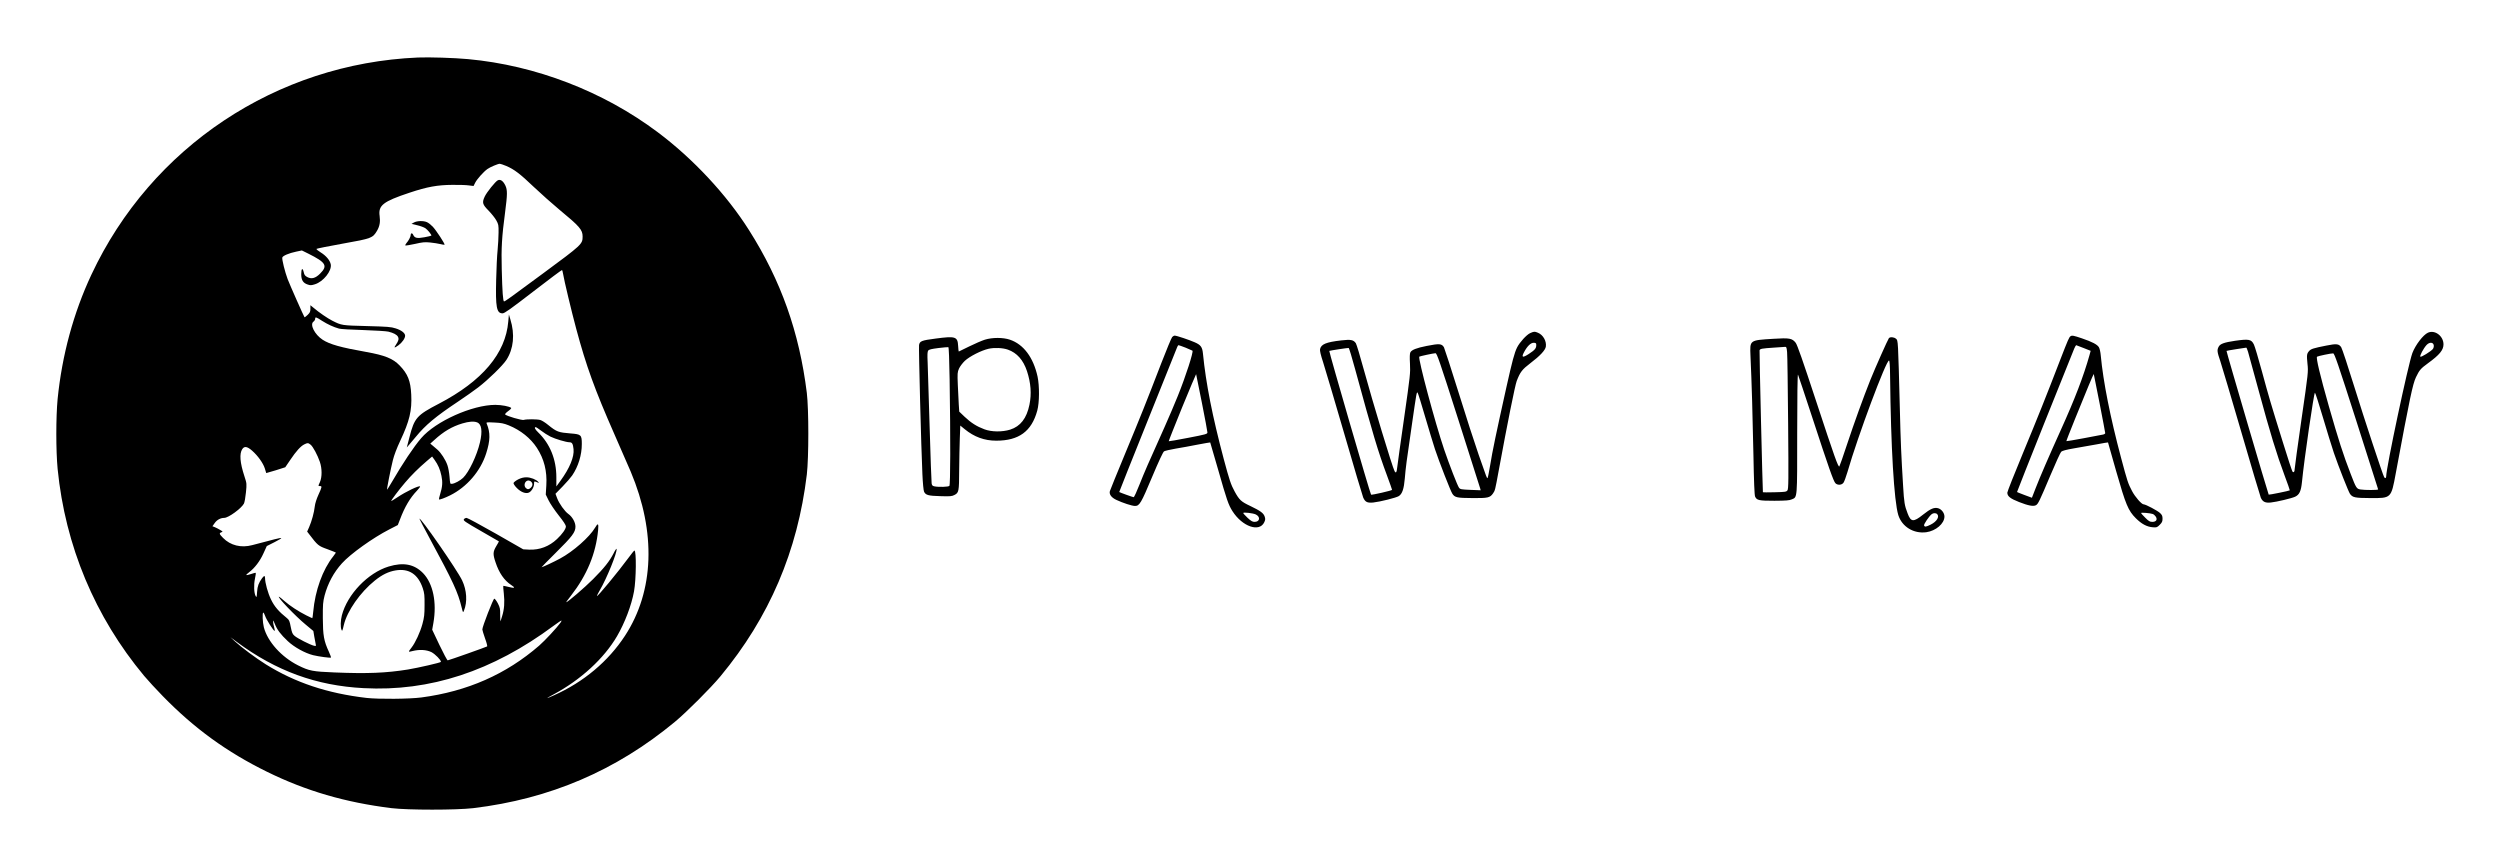 <svg viewBox="0 0 3141 1087" height="109" width="314" xmlns="http://www.w3.org/2000/svg" version="1.0"><path d="M525 70.6C347.4 78.2 189.9 183 114.8 343.5c-22.5 48-36.9 101.3-42.4 156-2.2 22.9-2.2 65.1 0 88 9.6 96.6 46.8 185.7 108.7 260 4.6 5.5 15.1 16.9 23.4 25.4 39.6 40.6 80.5 70.3 131 95.1 49 24.1 98.4 38.5 156.5 45.7 20.8 2.5 81 2.5 102.5 0 96.4-11.6 179.4-47.1 253.5-108.5 14.8-12.3 44.9-42.4 57.2-57.2 61.4-74.1 96.9-157.1 108.5-253.5 2.5-21.5 2.5-81.7 0-102.5-9.5-76.4-32.4-141-72.5-204.3-28.2-44.7-70.4-90-114.9-123.3-68.4-51.3-153.4-84-238.3-91.8-17.4-1.6-48.7-2.6-63-2zm111 136.2c10.2 4.4 17.2 9.7 35 26.7 9.1 8.6 23.3 21.2 31.5 28 25.8 21.3 29.5 25.5 29.5 34 0 9.5-.8 10.3-49.5 46.2-41.6 30.8-47.9 35.3-49.2 35.3-1.3 0-2.2-11.5-2.9-40.5-.7-26.2.1-40.7 4.2-71.4 3-22.9 3-28.1.3-33.8-2.8-5.7-6.1-8-9.4-6.5-3 1.4-14.2 15.3-16.6 20.7-3.4 7.4-2.7 9.7 4.9 17.4 3.7 3.8 8.1 9.3 9.7 12.2 2.8 5 3 6.1 2.9 15.4 0 5.5-.6 15.4-1.2 22-.7 6.6-1.5 23.2-1.8 37-.9 34.9.5 42.5 8 42.5 2.5 0 9.8-5.2 38.6-27.4 19.5-15.1 35.8-27.2 36.1-27 .4.2.9 2.2 1.3 4.5 1.3 8.3 10.8 47.9 16.6 69.4 12.6 46.9 23.1 75.9 48 132.5 8.4 19 17.6 40.1 20.5 47 32 76.2 29.5 149.7-7.2 206-21 32.2-52.1 58.3-89.3 74.9-11.4 5.1-11.5 4.8-.2-1.3 33.9-18.2 63-44.9 79.4-72.9 9.8-16.8 18.2-38.8 21.4-56.4 2.7-14.9 3.1-51.3.5-51.3-.4 0-3.6 3.9-7.1 8.7-13.4 18.2-40 50.4-40 48.4 0-.6 1.6-3.8 3.6-7.2 8.7-14.7 22-47.6 21.1-51.9-.1-.8-1.8 1.5-3.6 5.2-5.1 10.1-12.2 19-26 32.8-10.7 10.7-32 29-33.7 29-.3 0 2.4-3.7 6-8.3 20.1-25.8 31.3-52.9 34.1-82.5.8-8.5-.2-9.2-3.9-2.8-6.8 11.6-27.5 29.9-43.8 38.6-7.7 4.2-22.2 11-23.4 11-.2 0 7.8-8.2 18-18.3C719 672.3 723 667 723 660c0-5.4-3.9-12.4-9-16-4.5-3.2-11.5-13-14-19.7l-2.1-5.6 8.9-9.1c4.9-5 10.3-11.3 12.1-13.9 7.7-11.3 12.1-25.7 12.1-39.5 0-11.5-.8-12.3-14.1-13.3-15.2-1.2-17.5-2-28.1-10.6-3.6-3-8.1-5.8-10-6.3-3.8-1.1-17.1-1.2-20.8-.1-2.5.7-21.3-4.8-23.3-6.8-.5-.5 1.1-2.3 3.7-4.2 2.6-1.8 4.3-3.6 3.8-4.1-1.8-1.8-12-3.8-19.8-3.8-29 0-75 20.6-93.2 41.8-9.3 10.8-23.5 32.1-36.7 54.9-3.3 5.6-6.1 10.1-6.2 9.9-.5-.5 4.5-25.8 7.3-37 1.5-6.2 5-15.4 9.3-24.5 11.6-24.7 14.8-37.9 13.8-57.9-.8-17.3-4.3-26.1-14.7-36.8-8.3-8.6-18.5-12.7-42-16.9-31.7-5.6-45.6-9.5-54.6-15.3-10-6.5-16.5-19.3-11.5-22.8 1.1-.8 2.1-2.4 2.1-3.5 0-2.7 1.1-2.4 8.8 2.6 6.8 4.3 14.3 7.8 21.2 9.7 1.9.6 15.7 1.4 30.5 1.8 14.9.5 29 1.4 31.5 2 6.5 1.6 10.6 3.8 12 6.4 1.4 2.7.8 5.1-2.5 10-3 4.4-2.2 4.5 3.3.6 4.6-3.5 8.2-8.6 8.2-11.9 0-3.3-4.6-6.9-11.9-9.2-5.8-1.9-10.2-2.2-36.1-2.9-31.6-.8-31.8-.8-43.6-6.8-5.9-3-16.6-10.3-23.6-16.3l-3.8-3.1v4.4c0 3.7-.5 4.9-3.5 7.8-1.9 1.8-3.7 3.2-3.9 2.9-.8-.9-18.5-40.8-21.2-47.9-3.4-9.1-7.3-24.8-6.7-27.1.6-2.2 8.3-5.5 17.4-7.4l7.2-1.5 8.1 4c22.2 11.1 24.7 15.2 14.8 25.1-5.9 5.9-10.8 7.2-16.2 4.3-2.8-1.5-3.7-2.8-4.4-6.2-1.4-6-3.1-4.6-3.1 2.6 0 7.4 2.3 11.1 8.1 13 3.4 1.2 4.6 1.1 9.1-.3 10.6-3.3 21.4-16.9 19.9-25-1-5.1-5.9-10.9-12.6-15-3.4-2.1-5.8-4.1-5.3-4.5.4-.4 15.3-3.4 33.1-6.6 36.1-6.4 37.5-7 42.9-16.1 3.4-5.8 4.3-11.2 3.3-18.6-1.9-13.3 4.3-18.2 37.4-29.2 22.4-7.5 35.4-9.8 54.1-9.9 8.3-.1 17.6.2 20.7.7l5.8.7 2.1-4.2c2.3-4.5 10.5-13.7 15.3-17.1 3.3-2.4 13.4-6.7 15.6-6.6.8 0 4.4 1.2 8 2.7zM599.4 529c5.7 2.1 7 10.9 3.6 25.2-3.8 16.4-13.9 37.5-21.2 44.5-3.7 3.5-10.1 7-13.8 7.5-2.5.3-2.5.2-3.2-8.8-.4-5.1-1.6-11.7-2.7-14.7-2.3-6.7-8.1-15.6-12.5-19.4-1.8-1.5-4.6-3.9-6.1-5.2l-2.9-2.4 5-4.5c11.8-10.8 22.4-17 35.4-20.9 8.1-2.4 14.4-2.9 18.4-1.3zm39.9 3.8c14.7 6 27.3 16 35.3 28.3 9 13.9 12.9 29.1 11.8 47l-.7 11.6 3.6 7.4c2 4.1 7.7 12.5 12.6 18.7 6 7.5 9.1 12.3 9.1 13.9 0 3.2-4.5 9.6-11.2 15.9-9.7 9.2-21.8 13.8-34.7 13.3l-7.7-.4-34.6-19.8c-19-10.8-35.5-19.7-36.6-19.7-1.1 0-2.5.6-3.1 1.3-1.6 2-.4 2.8 22.9 16.2 11.3 6.5 20.6 11.9 20.8 12 .1.1-1.3 2.8-3.3 6-4.2 7.1-4.4 10-.9 20.3 4.4 13.4 11 22.8 19.5 28.4 6 3.8 4.8 4.6-3.7 2.4-3.2-.8-6-1.4-6.1-1.2-.2.2.1 4.5.7 9.7 1.2 10.8.6 19.7-2.2 28.6-1 3.5-2 6.3-2.2 6.3-.1 0-.2-3.7-.2-8.3.1-7.4-.2-9-2.9-14.3-1.7-3.2-3.7-5.9-4.5-5.9-1.3 0-15 35.1-15 38.7 0 .9 1.6 6 3.4 11.2 2 5.4 3.1 9.8 2.6 10.1-1.7 1-48.3 17.5-49.5 17.5-.7 0-5.3-8.7-10.4-19.3l-9.1-19.2 1.5-8.5c4.5-25.8-.4-49.6-13-62.6-11.1-11.3-24.6-13.9-43.2-8.3-26 7.9-52 35-58.8 61.4-1.6 6.3-1.9 14.7-.5 18 .9 2.3 1.2 1.8 3-6 4.1-17.4 20.6-41.1 39-55.8 9.2-7.4 17.1-11.2 26-12.7 16.8-2.8 28.3 4.8 34.2 22.5 2 6 2.3 9 2.2 21 0 12-.4 15.4-2.7 23.9-2.8 10.3-8.9 23.5-13.7 29.6-4.4 5.7-4.4 5.8 1.3 4.3 8.8-2.2 17.5-1.7 23.8 1.4 4.7 2.5 11.9 9.8 11.9 12.2 0 .9-28.3 7.4-41.5 9.6-27.3 4.4-51 5.4-92 3.7-27.6-1.1-32-1.9-46-8.9-20.9-10.5-38.3-29.8-43-47.8-1.6-6.3-2.1-18.5-.7-18.5.5 0 1.5 1.9 2.3 4.2 1.5 4.6 10.5 18.8 11.9 18.8.4 0 .2-2.1-.6-4.7-.8-2.5-1.4-5.8-1.3-7.2 0-1.9.5-1.2 2.1 2.9 2.8 7.3 7.3 13.4 16.3 21.8 8.2 7.7 21.6 15.1 31.9 17.7 6.9 1.7 21.7 3.7 22.4 3 .3-.3-.9-3.5-2.6-7.3-6.3-13.5-7.5-20.5-7.6-42.2-.1-17.4.2-20.4 2.2-28.4 4.1-15.4 11.5-29.1 21.8-40.5 10.7-11.9 39-32.1 59.5-42.6l10.7-5.5 2.8-7.2c5.8-15.4 12.6-27 21.3-36 2.4-2.6 4.2-5 3.9-5.3-1.4-1.4-17.9 6.5-28.6 13.7-4.1 2.7-7.5 4.8-7.7 4.6-.5-.5 9.9-14.4 17.5-23.2 7.5-8.9 16.9-18.2 27.2-27l6.7-5.7 3 4.1c4.5 6.3 7 12 8.7 20.1 1.7 8.1 1.3 13.8-1.7 23.4-1 3.2-1.6 6.1-1.4 6.3.6.7 7.6-1.9 14-5.1 21-10.4 38.2-30.4 45.3-52.7 5.2-16.2 5.4-26 .7-37.4-.8-1.8-.3-1.9 9.6-1.4 8.6.4 11.7 1 18.2 3.6zm40.5 6.6c3.2 2.5 8.4 5.8 11.8 7.5 6.1 3 19.9 7.1 24 7.1 3.2 0 4.3 2 5 8.6 1 9.7-4.8 23.9-16.5 39.9l-5.1 7V598c0-22.5-8-42.1-22.9-56.5-4-3.8-5.2-6.5-3-6.5.6 0 3.6 2 6.7 4.4zM390.2 557c3 2.3 8.8 13.2 11.7 21.7 2.8 8.3 2.8 19.1.1 25.2-2.4 5.3-2.4 5.1 0 5.1 2.8 0 2.6 1.1-1.9 10.9-2.4 5.3-4.2 10.9-4.6 14.6-.8 7.6-3.9 18.8-7.1 26.1l-2.5 5.6 2.7 3.5c10.5 13.8 11.4 14.6 22.7 18.6 5.9 2.2 10.7 4.1 10.7 4.4 0 .2-1.5 2.3-3.3 4.6-13.3 16.6-22.8 42.9-25.2 69.9-.4 4.3-.9 7.8-1.1 7.8-.3 0-3.6-1.6-7.5-3.5-10.1-5.1-20.5-11.9-27.6-18.1-3.3-3-6.4-5.4-6.8-5.4-2.7 0 20.6 24.4 33.6 35.1l9.6 8 1.2 7.2c.7 4 1.5 8.3 1.8 9.6.5 2.2.4 2.3-2.3 1.7-4.7-1.1-20.6-9.2-24.2-12.3-2.8-2.4-3.4-3.9-4.9-11.3-1.4-7.4-2-8.8-4.7-11-10.3-8.2-15.9-14.7-20.1-23.5-4-8.2-7.5-21-7.5-27.1 0-3.1-1.2-3-3.7.3-4.3 6-5.8 9.9-6.3 17.3-.4 6.7-.6 7.3-1.8 5.2-2.1-3.7-2.5-14-.9-21.7.8-3.9 1.3-7.2 1.1-7.4-.3-.3-2.9.3-5.9 1.4-3 1-5.8 1.6-6 1.3-.3-.3 1.3-1.9 3.6-3.6 6.8-5.1 13.5-13.8 17.9-23.6l4.2-9.2 9.7-4.9c5.3-2.6 9.1-5 8.4-5.2-1-.4-10.1 1.9-36.3 8.9-14 3.8-27.5.4-36.7-9-4.9-5-5.2-5.9-2.2-7.1 2.1-.7 2-.9-1.2-2.8-1.9-1.2-4.9-2.7-6.7-3.5l-3.3-1.3 3-4.2c2.8-3.9 7.3-6.3 11.8-6.3 5.3 0 21.6-11.9 24.8-18 .8-1.5 1.9-7.8 2.5-13.9 1.1-11.1 1.1-11.2-1.9-20.4-5.6-17-6.5-28.4-2.7-34.1 2.6-4 6.2-3.4 12.3 1.9 7.3 6.4 13.9 15.7 16 22.3.9 3.1 1.7 5.8 1.8 5.9 0 .1 5.4-1.5 12-3.5l11.9-3.8 6.4-9.4c7.1-10.6 13-17.2 17.6-19.4 4-2 4.8-2 7.8.4zm314 223.7c-4.8 6.6-19.4 22.3-26.7 28.7-41.6 36.1-90.2 57.5-148 65.2-15.5 2-53.7 2.3-69 .6-49.4-5.8-89.5-19.2-126.4-42.1-12.8-8-30.9-21.5-39.1-29.1l-5.5-5.1 8.1 6c49.3 36.5 99.8 54.9 159.2 58 83.3 4.5 161.9-21.3 238.7-78.3 4.9-3.6 9.3-6.6 9.8-6.6s-.1 1.2-1.1 2.7z"></path><path d="m520.2 277.8-3.2 1.8 7.1 1.7c4 .9 8.6 2.6 10.4 3.8 3.1 2.2 8.2 8.6 7.4 9.3-.2.3-4.1 1.1-8.6 2-9.3 1.7-12.3 1.1-14.2-3.1-1.1-2.5-3.1-2.3-3.1.3 0 2.1-2.8 7.4-5.3 10.1-1.1 1.3-1.7 2.6-1.4 3 .4.3 5.8-.5 12-1.9 9.6-2.2 12.3-2.5 19.2-1.8 4.4.4 10.2 1.4 12.8 2 2.6.7 5 1 5.2.8.9-.8-10.5-18.1-14.8-22.7-2.3-2.4-5.6-5-7.4-5.7-4.4-1.9-12.1-1.7-16.1.4zM638.6 402.2c-3.3 40.2-32.7 74.9-87.1 103.3-27.9 14.5-30.8 17.8-37 41.9l-3.4 13.1 2.7-3.1c1.5-1.7 5.3-6.3 8.6-10.2 12.1-14.8 25-25.6 52.8-44.1 9-6 20.5-14.1 25.7-18.1 13-10 30.6-27.3 35.3-34.4 9.1-14 10.9-32.2 5-51.1l-1.8-6-.8 8.7zM650.9 600.7c-3 1.6-5.5 3.6-5.7 4.5-.2.9 1.6 3.7 4 6.1 5.1 5.3 11.3 7.7 15.3 5.9 3.3-1.5 6.5-6.9 6.5-11.1 0-2.8.3-3.2 1.8-2.6 4.9 2 4.8 2 3.4.2-2.4-2.9-9.6-5.7-14.8-5.7-3.5 0-6.7.8-10.5 2.7zm16.5 2.9c2.2 2.1 2 5-.4 7.4-2.4 2.4-4.3 2.5-6.4.4-3.2-3.2-1-9.4 3.4-9.4 1 0 2.6.7 3.4 1.6zM527 650.2c0 .3 5.9 11.6 13.1 25 29.5 54.6 35.2 67 39.9 86.3 1.7 6.8 1.7 6.9 2.9 4.1 4.5-11 3.6-25.7-2.3-38.1-6.1-12.9-53.4-81.1-53.6-77.3zM1922.4 416.9c-4.4 2-13.1 11.5-16.3 17.9-3.4 6.9-6 16.6-13.5 50.2-12.8 57.6-17.6 80.4-20.3 97.5-1.5 9.1-3 16.5-3.4 16.5-.9 0-.5 1-11-29-4.9-14-16.4-49.6-25.5-79-9.2-29.4-17.4-54.7-18.2-56.3-2.8-4.7-5.8-4.9-21.9-1.7-12.6 2.5-18.7 4.9-20.3 8-.8 1.6-1 5.8-.5 14.4.6 11.6.3 14.3-7.3 67.6-4.4 30.5-8.3 58.5-8.7 62.2-.7 6.9-1.7 8.2-3.4 5-2.8-5.2-27.4-86.5-38.6-127.4-4.6-16.9-9.1-31.8-10-33.2-2.9-4.3-6.3-5-18.3-3.6-19.2 2.2-25.3 4.8-26.7 11-.4 1.9.8 7.2 3.9 16.6 2.5 7.7 14.4 48.1 26.6 89.9 12.1 41.8 22.8 77.7 23.7 79.9 2.5 5.7 5.1 7 12.6 6.3 8.5-.9 29-6 32.2-8.1 4.3-2.8 6.4-9.1 7.5-22.2 1.1-13.3 2-20.5 9.1-68.9 5.7-39.5 5.8-40 7-38.8.5.5 4.7 13.9 9.3 29.8 4.7 16 10.3 34.5 12.5 41.2 5.1 15.4 19.6 52.6 21.8 55.9 3.1 4.8 5.8 5.4 25.1 5.5 19.6.2 22.2-.4 26-5.8 2.6-3.8 2.6-3.7 7.2-28.8 10.8-58.8 20.4-106.6 22.6-112.5 4.3-11.2 6.8-14.5 17.2-22.4 11.9-9 18.8-16.3 19.4-20.8 1-6.9-3.4-14.7-9.9-17.4-4.2-1.8-5-1.7-9.9.5zm7.7 13.8c.4 5-1.1 7-9.4 12.4-7.7 5-9.5 4.4-5.9-2.3 4.1-7.7 8.4-11.8 12.1-11.8 2.2 0 3.1.5 3.2 1.7zm-227.4 31.9c22 80.7 28.7 103.1 39.9 133.1 3.5 9.5 6.4 17.6 6.4 18.1 0 .8-25.8 6.8-26.4 6-1.2-1.3-53.2-180.4-52.5-180.6 1.6-.6 23.4-3.9 24.4-3.7.5.1 4.2 12.3 8.2 27.1zm129.6 63.2c14.7 46.1 27.1 84.9 27.4 86.2l.6 2.3-12.8-.5c-11.6-.5-12.9-.7-14.4-2.7-1.9-2.5-12.1-28.7-18.6-47.8-11.4-33.6-33.2-114.9-31.3-116.9.6-.5 17.6-4.2 20.3-4.3 1.8-.1 4.9 8.9 28.8 83.7zM3050.5 416.3c-6.1 2.8-15.7 15.4-19.6 25.6-5.3 14.3-32.9 144.2-32.9 155 0 2.2-1.4 2.8-2.5 1-1.8-2.9-24.9-72.9-37.6-113.8-7.9-25.6-15.3-47.8-16.4-49.5-2.9-4.3-5.8-4.7-18.6-2.1-16.2 3.2-19.3 4.2-21.6 6.7-3.1 3.5-3.3 5.1-2.2 16.1 1.1 10.2 1.1 10.5-7.5 69.8-4.7 32.8-8.6 61-8.6 62.7 0 3.5-1.3 4.8-2.8 2.9-.5-.6-6-17.2-12-36.7-15.6-50.1-17.3-55.9-26.3-89-4.4-16.2-8.9-31.3-10-33.6-3.2-6.8-6.2-7.4-23.8-4.9-13.6 2-18.7 3.8-20.6 7.5-2.2 4.2-1.9 6.4 2.1 18.1 1.9 5.7 13.8 45.9 26.5 89.4 12.6 43.4 23.6 80.4 24.4 82.2 2.3 5.1 5.6 6.7 12.4 6 7.7-.8 26.4-5.3 30.7-7.3 5.4-2.6 7.4-6.9 8.6-18.6 2.7-27.9 15-112.4 16.3-112.1.5.1 5 14 10 31 5 16.9 11.2 37 13.8 44.7 6 17.5 18.2 48.4 20.2 51.4 3.3 4.6 6.2 5.2 25.4 5.3 26.6.2 26.3.4 32.1-30.9 17.8-95.7 21.3-112.1 25.4-120.9 4.4-9.1 5.8-10.8 15.1-17.6 14.5-10.5 19.5-16.6 19.5-23.7 0-10.5-10.8-18.6-19.5-14.7zm7.3 16c.2 1.7-.4 3.7-1.3 4.7-2.9 3.2-14.3 10.2-15.5 9.5-1.3-.8 3.9-10.6 7.8-14.8 3.7-3.9 8.5-3.5 9 .6zm-233.4 7.9c.8 2.9 6.9 25.1 13.5 49.3 14.1 52.1 22.7 80.2 32.3 105.8 3.9 10.4 6.9 19 6.7 19.1-.8.7-26.1 5.8-26.5 5.4-.7-.8-53.4-180.1-53-180.6.3-.2 5.8-1.2 12.3-2.2 6.5-1 12.1-1.8 12.5-1.9.4 0 1.3 2.3 2.2 5.1zm136.2 87.3c15 46.7 27.3 85.3 27.3 85.7.1 1-16.9 1-22.2.1-4.9-.8-5.5-1.8-12.3-19.5-9.5-24.6-15.1-42-27.5-85.3-10.9-38.3-16.2-60.5-14.8-62 .9-.8 18.1-4.4 20.3-4.2 1.7.2 5.9 12.5 29.2 85.2zM1472.7 421.8c-.9 1-7 15.7-13.6 32.7-19.2 49.9-25.8 66.4-45.5 113.8-10.2 24.7-18.9 45.9-19.2 47.2-1 4 2 8 8.2 10.9 8 3.8 19.7 7.6 23.4 7.6 5.7 0 7.7-3.5 21.5-36.4 8.2-19.5 13.7-31.3 15-32.2 1.1-.7 7.6-2.2 14.5-3.4 6.9-1.1 19.4-3.4 27.9-5.1 8.4-1.6 15.5-2.8 15.6-2.7.1.2 4.6 15.5 9.9 34 10.9 38.3 13 44.4 18.1 52.4 12.4 19.4 33.8 26.8 39.9 13.9 1.4-3 1.5-4.2.6-7-1.5-4.5-5.1-7.2-18.2-13.5-11.5-5.4-13.7-7.5-19.5-18-4.8-8.7-6.8-14.9-13.8-41-14.3-53.9-22.4-94.9-26.1-132.3-.8-8.3-2.7-11-10.3-14.3-6.7-3-22.8-8.4-25.2-8.4-.9 0-2.3.8-3.2 1.8zm16.8 13.3c4.4 1.8 8.3 3.5 8.7 3.8 1.5 1.3-8.3 31.9-18.4 56.9-3.8 9.5-11.2 26.8-16.4 38.5-21.2 47.2-25.5 57.1-31.6 72.5-3.5 8.9-6.8 16.2-7.5 16.2-.9 0-17.1-5.8-18.1-6.5-.1-.1 16-40.6 35.9-90.1 19.9-49.4 36.5-90.9 37-92.2.5-1.2 1.2-2.2 1.6-2.2.5 0 4.4 1.4 8.8 3.1zm20.5 69c3.9 19.5 7 36.4 7 37.5 0 2-1.6 2.5-24.1 6.8-13.3 2.6-24.3 4.5-24.5 4.3-.2-.2 7.4-19.3 16.8-42.5 9.5-23.1 17.4-41.9 17.6-41.8.1.2 3.4 16.3 7.2 35.7zm67.8 140.6c6.1 3 5.1 9.3-1.5 9.3-2.7 0-4.5-1-8.9-5.1-3-2.9-5.4-5.5-5.4-6 0-1.3 12.3.1 15.8 1.8zM2601.4 420.8c-1.8 1.2-3.1 4.2-12.9 29.5-17.8 46.3-27.9 71.5-47.1 117.9-10.7 25.7-19.4 47.8-19.4 49.1 0 4.5 3.6 7.4 14.8 11.8 11.7 4.6 17.8 5.7 21.1 4 2.8-1.5 4.4-4.8 18.2-37.5 6.5-15.4 12.6-28.8 13.6-29.7 1.2-1.2 6.4-2.6 16.3-4.3 8-1.3 20.8-3.6 28.4-5 7.6-1.5 14-2.5 14.1-2.4 0 .2 4.7 16.5 10.3 36.3 12 42 15.1 49.4 24.6 58.9 7.2 7.2 13.8 10.8 21.3 11.4 4.9.4 5.5.2 8.8-3.1 2.9-2.9 3.5-4.2 3.5-7.7 0-3.4-.6-4.7-3.1-7.1-3.2-3-18.1-10.9-20.6-10.9-2.6 0-10.8-9.4-14.6-16.7-5.1-9.7-5.8-11.9-13.8-41.8-13.6-51.1-22.4-95.4-25.5-128.5-.3-4.1-1.4-8.8-2.3-10.3-2-3.5-8.5-6.9-21.5-11.3-10.3-3.5-12.3-3.9-14.2-2.6zm16.5 14.8 8.8 3.5-1.4 5.2c-7.5 26.7-18.5 55.4-36.3 94.7-14.3 31.6-25.9 58.4-31.4 72.6l-4.7 12.1-9.2-3.4c-5.1-1.9-9.3-3.6-9.5-3.8-.3-.2 66.5-167.5 71.9-180.3 1-2.3 2.1-4.2 2.4-4.2.2 0 4.5 1.6 9.4 3.6zm20 69.3c3.9 20 7.1 36.9 7.1 37.6 0 .7-1.2 1.5-2.7 1.8-1.6.2-12.4 2.3-24.2 4.6-11.8 2.2-21.6 3.9-21.9 3.7-.2-.2 4.7-12.7 10.8-27.8 6.2-15 13.9-34 17.2-42.1 3.4-8.1 6.2-14.6 6.4-14.5.1.2 3.4 16.7 7.3 36.7zm66.8 139.2c1.2.4 2.9 1.9 3.8 3.3 2.4 3.7.6 6.6-4.3 6.6-3.1 0-4.5-.8-8.9-5.2-2.9-2.9-5.3-5.5-5.3-5.9 0-.9 11.7.1 14.7 1.2zM1175.6 423.7c-17.9 2.3-20 3.2-20.9 8.1-.6 2.9 2.7 130.4 4.2 162.2.5 11.5 1.4 20.6 2.1 22.1 2 4.3 5.3 5.2 20.5 5.6 12 .4 14.5.2 17.5-1.4 5.7-2.9 6-4.3 6.1-30.8.1-13.2.5-31.3.8-40.3l.6-16.2 5.5 4.5c12 9.8 24.8 14.5 39.7 14.5 28.4 0 44.4-11.7 51.5-37.7 2.8-10.2 2.9-30.9.4-42.8-5.3-24.1-17.6-40.6-34.8-46.4-8.5-2.9-22-2.9-31.4 0-3.8 1.2-12.6 5-19.7 8.5-7 3.5-12.9 6.4-13.1 6.4-.2 0-.6-3.1-.8-7-.6-11.8-3.3-12.6-28.2-9.3zm17.5 51.4c1.2 75.1 1 132.4-.3 133.7-1.3 1.3-13.3 1.7-18.7.6-2.5-.5-3.2-1.2-3.6-3.8-.3-1.7-1.4-33.5-2.5-70.6-1.1-37.1-2.2-73.6-2.5-81-.5-10.4-.3-13.9.7-15.2 1-1.4 4.2-2.1 12.8-3.2 6.3-.7 12-1.3 12.5-1.1.6.1 1.2 14.9 1.6 40.6zm73.2-37.5c11.3 4 19.3 12.9 24 27 4.9 15 5.9 28.5 3.1 42.2-3.5 17.1-11.3 27.2-24.2 31.3-9.9 3.1-23.4 3-32.4-.4-9.5-3.5-16.9-8.2-24.8-15.7l-6.8-6.5-.6-9c-.3-5-.9-16-1.2-24.6-.6-14.6-.5-15.9 1.5-20.5 1.3-2.8 4.5-7 7.3-9.7 6.1-5.7 20.7-13.1 29.9-15.2 7.3-1.6 17.7-1.2 24.2 1.1zM2373.2 423.2c-1.4 1.8-17.2 37.3-23.3 52.5-8.8 22.1-20.3 53.8-29.4 81.3-4.8 14.6-9.1 26.9-9.5 27.3-1.4 1.6-6.1-11.8-29-81.3-17.3-52.6-23.9-71.4-25.9-74-4.5-5.7-7.8-6.3-28.1-5-30.2 1.9-29.5 1.4-28.7 21.5 1.5 32.3 2.8 77.1 3.7 124.1.6 33.8 1.3 50.9 2.1 52.6 2.1 4.7 4.7 5.3 24.3 5.3 14.6-.1 18.8-.4 21.9-1.8 7-3 6.7.2 6.7-83.4 0-44.5.4-74.2 1-73.3.4.9 8.6 25.2 18 54 20.7 63.3 26.6 79.9 29 82.4 2.7 2.8 7.8 2.5 10.1-.5 1-1.3 3.2-7.4 5-13.4 13-45.2 48.9-141.3 52.3-140.2.7.2 1.2 6.2 1.3 19.3 1 90.3 5 157.4 10.3 174.8 4.6 14.7 19.3 23.7 35.2 21.6 12.1-1.7 22.8-10.9 22.8-19.7 0-4.3-3.4-8.9-7.5-10.3-5.1-1.7-10 .4-19.5 8-12 9.6-15.2 9.3-19.3-1.7-3.8-9.8-4.4-13.7-5.6-33.8-2.4-39.1-3.1-55.6-4.1-96-2.3-89.2-2.2-87.4-4.9-89.6-2.6-2.2-7.4-2.5-8.9-.7zm-127.9 17.5c.4 3.8.9 43.9 1.3 89.3.6 73.2.5 82.7-.9 84.5-1.4 1.8-2.9 2-16.1 2.3-8 .2-14.6.2-14.7 0-.4-3-4.6-177.4-4.2-178.4.7-1.9 2.8-2.3 17.8-3.3 7.2-.4 13.7-.9 14.6-1 1.3-.1 1.7 1.3 2.2 6.6zm188.5 203.5c3.3 3.3-.4 9.4-8 13.2-6 3-7.6 3.2-8.4 1.1-.6-1.4 6.2-11.5 9.6-14.2 1.9-1.6 5.3-1.6 6.8-.1z"></path></svg>